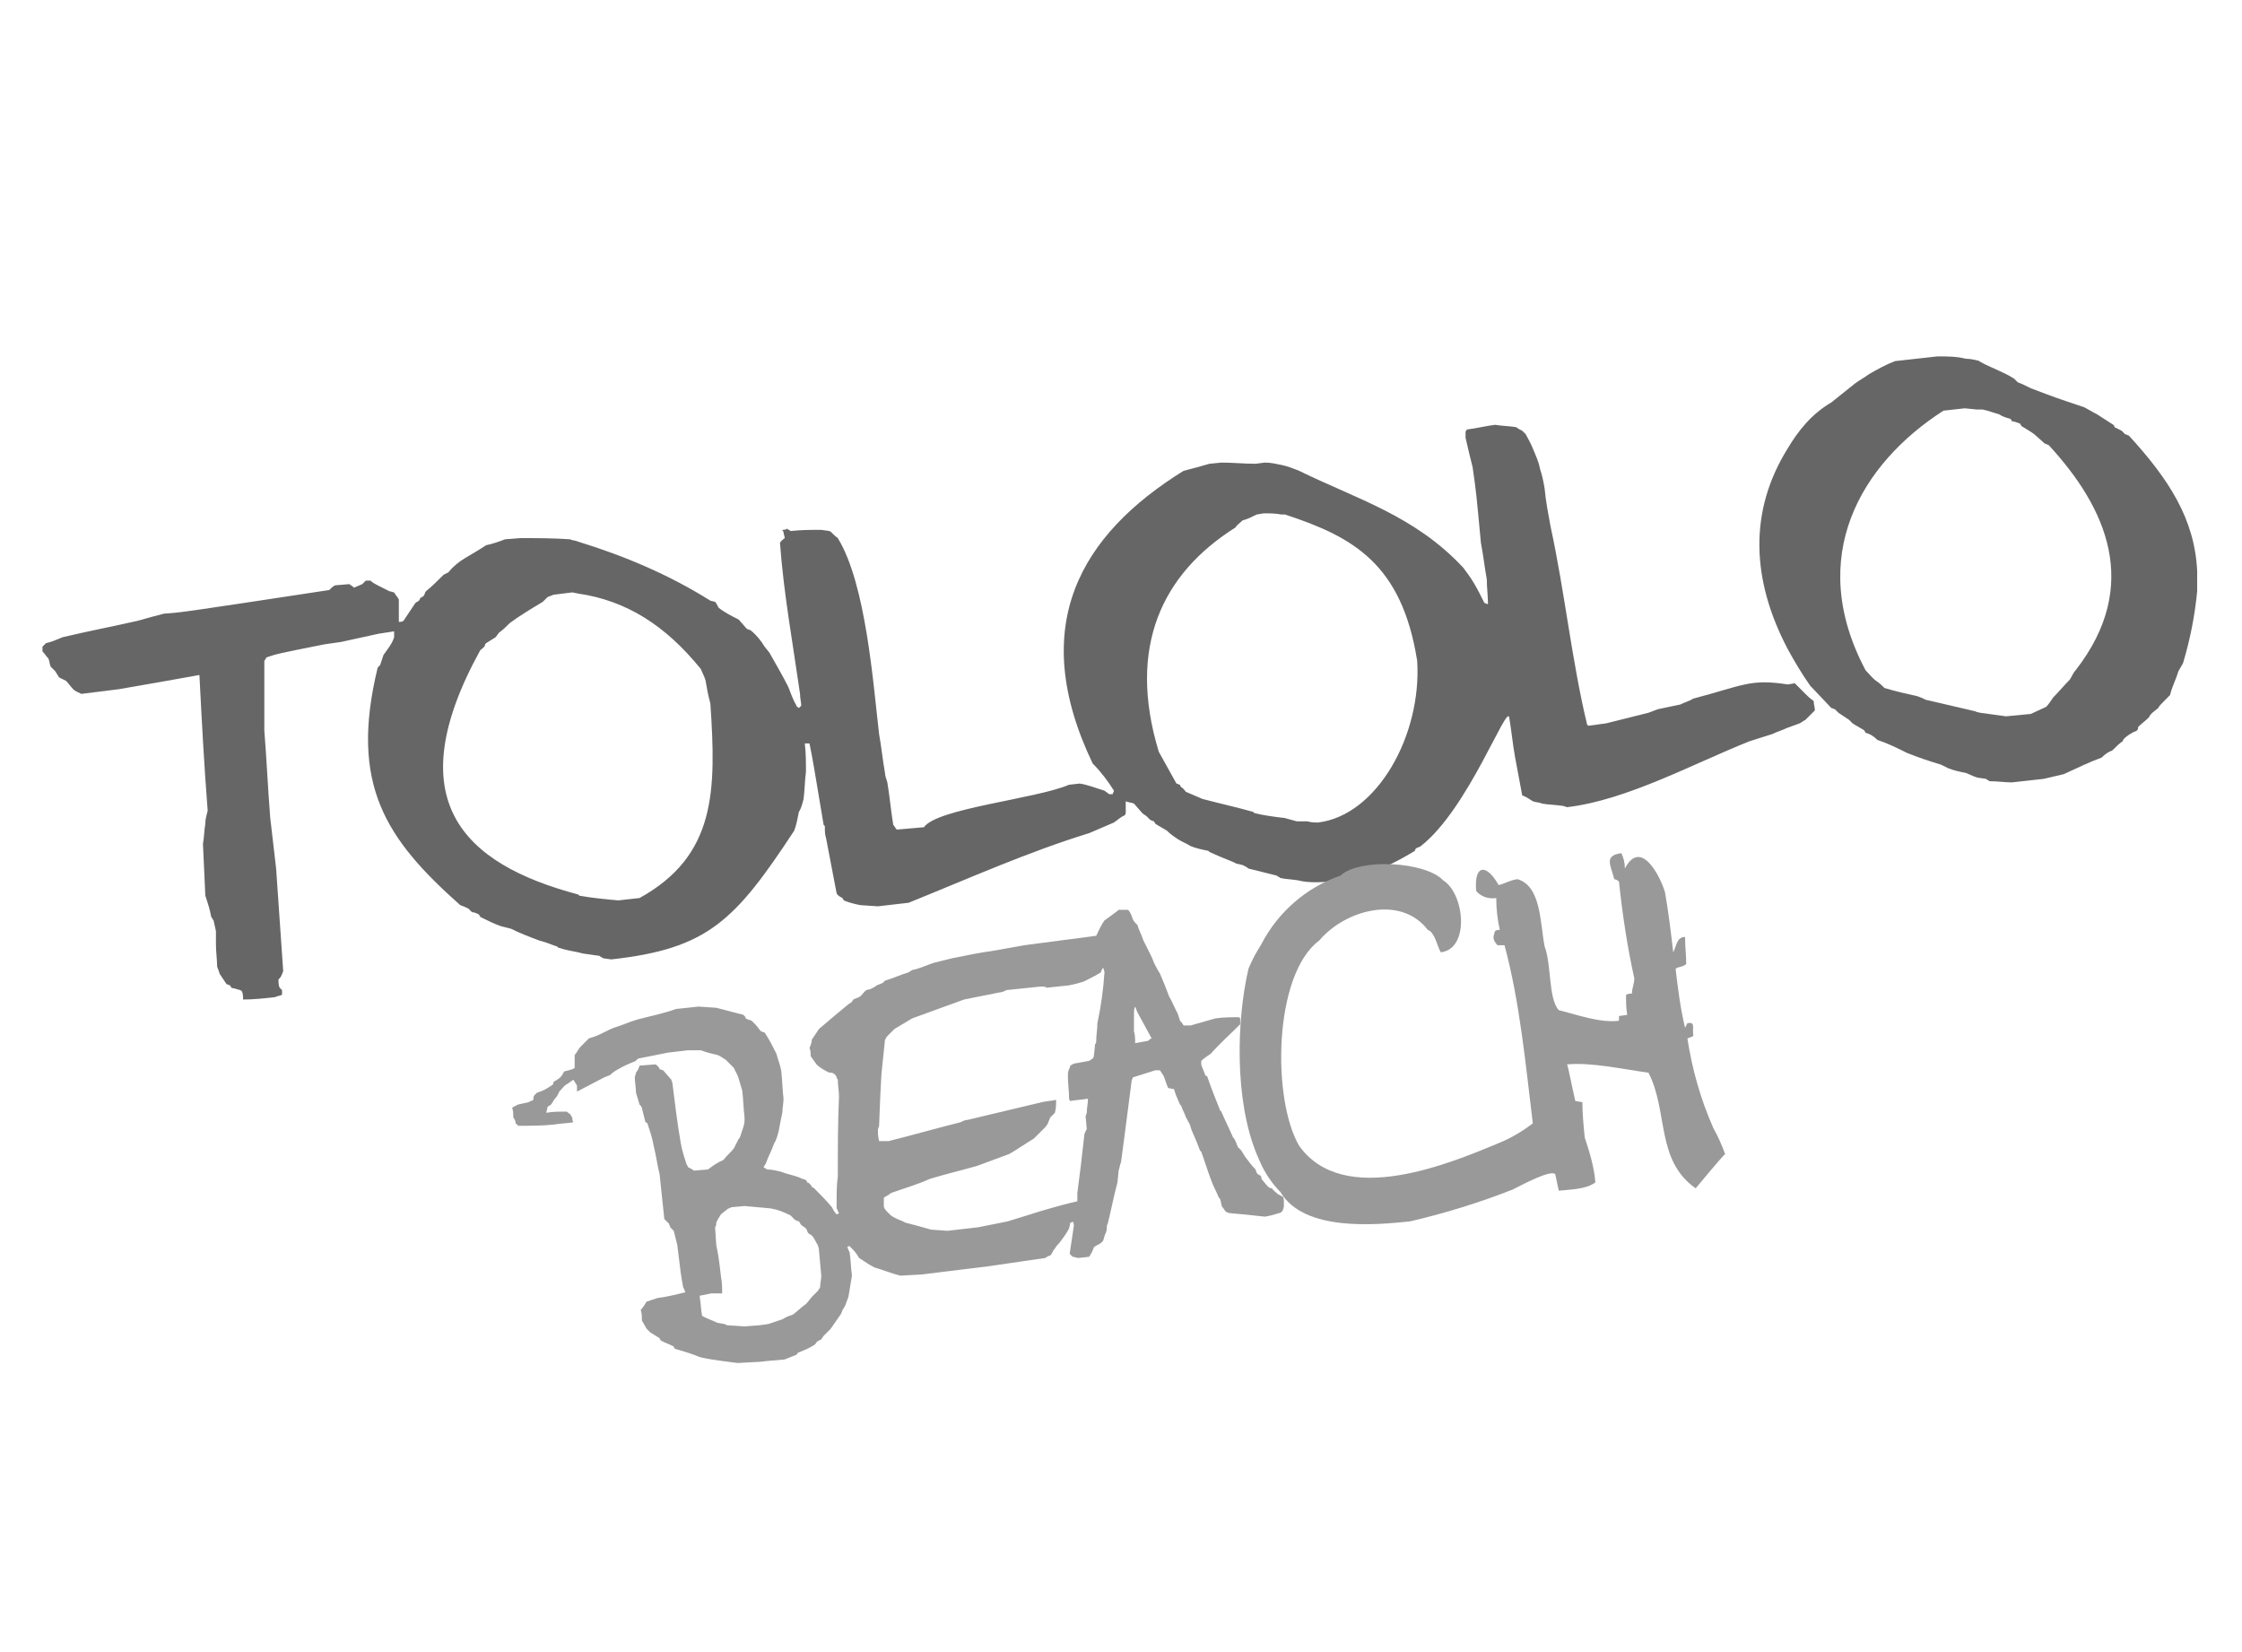 <?xml version="1.0" encoding="UTF-8"?>
<!-- Generator: Adobe Illustrator 25.0.0, SVG Export Plug-In . SVG Version: 6.00 Build 0)  -->
<svg xmlns="http://www.w3.org/2000/svg" xmlns:xlink="http://www.w3.org/1999/xlink" version="1.1" id="Capa_1" x="0px" y="0px" viewBox="0 0 190 140" style="enable-background:new 0 0 190 140;" xml:space="preserve">
<style type="text/css">
	.st0{fill-rule:evenodd;clip-rule:evenodd;fill:#666666;}
	.st1{fill-rule:evenodd;clip-rule:evenodd;fill:#999999;}
</style>
<g id="Layer_2_00000075123179091709652910000004961396485246557328_">
	<g id="Primer_plano">
		<path class="st0" d="M151.5,38L151.5,38c-3.3,5.3-3.1,11.1,0,17c0.6,1.1,1.2,2.1,1.9,3.1l1.8,1.9c0.1,0,0.2,0.1,0.3,0.1l0.3,0.3    c0.3,0.2,0.6,0.4,0.9,0.6c0.1,0.1,0.2,0.2,0.3,0.3c0.3,0.2,0.7,0.4,1,0.6c0,0.1,0.1,0.1,0.1,0.2c0.4,0.1,0.7,0.3,1,0.6    c0.9,0.3,1.7,0.7,2.5,1.1c1,0.4,1.9,0.7,2.9,1c0.2,0.1,0.4,0.2,0.6,0.3c0.5,0.2,1,0.3,1.5,0.4c0.2,0.1,0.5,0.2,0.7,0.3l0.3,0.1    l0.7,0.1c0.1,0.1,0.2,0.1,0.3,0.2c0.7,0,1.3,0.1,1.9,0.1l0,0l2.7-0.3l1.7-0.4c1.1-0.5,2.1-1,3.2-1.4c0.3-0.3,0.6-0.5,0.9-0.6    c0.3-0.3,0.6-0.6,0.9-0.8c0-0.1,0.1-0.2,0.1-0.2c0.2-0.2,0.5-0.4,0.7-0.5c0.1-0.1,0.3-0.1,0.4-0.2c0.1-0.1,0.1-0.2,0.1-0.3    c0.3-0.3,0.6-0.5,0.9-0.8c0.1-0.2,0.2-0.3,0.3-0.4l0.5-0.4c0.1-0.2,0.1-0.2,1-1.1c0.2-0.8,0.5-1.3,0.7-2c0.1-0.2,0.3-0.5,0.4-0.7    c0.6-2,1-4,1.2-6.1v-1.7c-0.2-4.4-2.4-7.8-5.8-11.5c-0.1,0-0.2-0.1-0.3-0.1c-0.1-0.1-0.2-0.2-0.3-0.3c-0.2-0.1-0.4-0.2-0.6-0.3    c0-0.1-0.1-0.2-0.1-0.2l-1.4-0.9c-0.4-0.2-0.7-0.4-1.1-0.6c-2.4-0.8-2.4-0.8-4.5-1.6c-0.4-0.2-0.8-0.4-1.1-0.5    c-0.1-0.1-0.2-0.2-0.3-0.3c-0.3-0.2-0.5-0.3-0.7-0.4c-0.8-0.4-1.6-0.7-2.3-1.1h0.1c-0.4-0.1-0.8-0.2-1.2-0.2    c-0.8-0.2-1.6-0.2-2.4-0.2l-3.6,0.4c-0.8,0.3-1.5,0.7-2.2,1.1c-0.4,0.3-0.8,0.5-1.2,0.8l-2,1.6C153.5,35.1,152.4,36.5,151.5,38z     M167.5,34.7l-1-0.1l-1.8,0.2c-7,4.5-11.7,12.4-6.6,22c0.3,0.3,0.6,0.7,0.9,0.9c0.3,0.2,0.5,0.4,0.7,0.6c1,0.3,1.9,0.5,2.8,0.7    c0.3,0.1,0.5,0.2,0.7,0.3l4.3,1h-0.1l0.4,0.1c0.7,0.1,1.5,0.2,2.2,0.3l0,0l2.1-0.2c0.4-0.2,0.9-0.4,1.3-0.6    c0.2-0.2,0.4-0.5,0.6-0.8c0.5-0.5,0.9-1,1.4-1.5c0.2-0.3,0.3-0.6,0.5-0.8c5.6-7.2,2.6-13.8-2.3-19.1c-0.1,0-0.2-0.1-0.3-0.1    l-0.9-0.8c-0.4-0.3-0.8-0.5-1.1-0.7c0-0.1-0.1-0.1-0.1-0.2c-0.3-0.1-0.5-0.2-0.7-0.2c0-0.1-0.1-0.1-0.1-0.2    c-0.4-0.1-0.7-0.2-1-0.4c-0.4-0.1-0.9-0.3-1.4-0.4L167.5,34.7"></path>
		<path class="st0" d="M151.5,58c-3.2-0.5-3.8,0.1-8,1.2c-0.3,0.2-0.7,0.3-1.1,0.5l-1.9,0.4c-0.3,0.1-0.5,0.2-0.8,0.3    c-1.2,0.3-2.4,0.6-3.6,0.9l-1.5,0.2l-0.1-0.1c-1.3-5.4-1.9-11.3-3.1-16.8c-0.2-1.1-0.4-2.1-0.5-3.2c-0.1-0.6-0.2-1.1-0.4-1.7    c-0.1-0.6-0.4-1.2-0.6-1.7s-0.4-0.8-0.6-1.2l-0.3-0.3c-0.2-0.1-0.4-0.2-0.5-0.3c-0.6-0.1-1.2-0.1-1.8-0.2    c-0.8,0.1-1.6,0.3-2.4,0.4c0,0.1-0.1,0.1-0.1,0.2c0,0.2,0,0.4,0,0.5c0.2,0.9,0.4,1.7,0.6,2.5c0.3,2.1,0.3,2.1,0.7,6.4    c0.2,1,0.3,2,0.5,3.1c0,0.7,0.1,1.4,0.1,2.1c-0.1,0-0.2-0.1-0.3-0.1c-0.3-0.6-0.6-1.2-0.9-1.7s-0.6-0.9-0.9-1.3    c-4.1-4.4-9-5.8-13.9-8.2c-0.5-0.2-1-0.4-1.5-0.5l0,0c-0.5-0.1-0.9-0.2-1.4-0.2l-0.8,0.1c-1,0-1.9-0.1-2.9-0.1l-1,0.1    c-0.7,0.2-1.4,0.4-2.2,0.6c-8.7,5.4-13.3,13.1-7.7,24.8c0.7,0.7,1.3,1.5,1.8,2.3c0,0.1-0.1,0.2-0.1,0.3h-0.3    c-0.1-0.1-0.3-0.2-0.4-0.3c-0.7-0.2-1.4-0.5-2.1-0.6l-0.9,0.1c-2.8,1.2-11.2,2-12.3,3.6l-2.3,0.2c-0.1-0.1-0.2-0.3-0.3-0.4    c-0.2-1.2-0.3-2.4-0.5-3.6c-0.1-0.3-0.2-0.6-0.2-0.8c-0.2-1.1-0.3-2.2-0.5-3.3C74,58,73.4,49.5,71,45.6c-0.3-0.2-0.5-0.5-0.7-0.6    l-0.7-0.1c-0.9,0-1.7,0-2.6,0.1c-0.1-0.1-0.2-0.1-0.3-0.2c-0.1,0.1-0.3,0.1-0.4,0.1c0,0.1,0.1,0.1,0.1,0.2c0,0.2,0.1,0.3,0.1,0.5    c-0.1,0.1-0.3,0.2-0.4,0.4c0.3,4.2,1.1,8.6,1.7,12.8c0,0.4,0.1,0.7,0.1,1c-0.1,0.1-0.2,0.2-0.2,0.2c-0.1-0.1-0.2-0.1-0.2-0.2    c-0.3-0.5-0.5-1.1-0.7-1.6c-0.5-1-1.1-2-1.6-2.9l-0.4-0.5c-0.3-0.5-0.7-1-1.2-1.4c-0.1,0-0.2-0.1-0.3-0.1l-0.7-0.8    c-0.6-0.3-1.2-0.6-1.7-1c-0.1-0.2-0.2-0.4-0.3-0.5l-0.4-0.1c-3.5-2.2-7.3-3.8-11.2-5c-0.2-0.1-0.5-0.1-0.7-0.2    c-1.4-0.1-2.8-0.1-4.2-0.1l-1.3,0.1c-0.5,0.2-1.1,0.4-1.6,0.5c-0.6,0.4-1.3,0.8-1.8,1.1c-0.5,0.3-1,0.7-1.4,1.2l-0.4,0.2    c-0.5,0.5-1,1-1.5,1.4c-0.1,0.1-0.1,0.3-0.2,0.4c-0.1,0.1-0.2,0.1-0.3,0.2c0,0.1-0.1,0.2-0.1,0.2c-0.1,0.1-0.2,0.1-0.3,0.2l-1,1.5    c-0.1,0.1-0.3,0.1-0.4,0.1c0-0.6,0-1.3,0-1.9c-0.1-0.2-0.3-0.4-0.4-0.6c-0.1,0-0.3-0.1-0.4-0.1c-1.4-0.7-1.4-0.7-1.6-0.9H31    c-0.1,0.1-0.2,0.2-0.3,0.3L30,49.8c-0.1-0.1-0.1-0.1-0.4-0.3l-1.2,0.1c-0.2,0.1-0.3,0.2-0.5,0.4c-12.5,1.9-12.5,1.9-14,2    c-0.8,0.2-1.5,0.4-2.2,0.6c-2.2,0.5-4.3,0.9-6.4,1.4c-0.5,0.2-0.9,0.4-1.4,0.5c-0.1,0.1-0.2,0.2-0.3,0.3c0,0.1,0,0.2,0,0.4    c0.2,0.2,0.3,0.4,0.5,0.6c0.1,0.2,0.1,0.5,0.2,0.7c0.1,0.1,0.3,0.3,0.4,0.4c0.1,0.2,0.2,0.3,0.3,0.5c0.2,0.1,0.4,0.2,0.6,0.3    c0.2,0.2,0.4,0.5,0.6,0.7c0.2,0.2,0.5,0.3,0.7,0.4l3.2-0.4c2.3-0.4,4.6-0.8,6.8-1.2c0.2,3.9,0.4,7.7,0.7,11.5    c-0.1,0.4-0.2,0.7-0.2,1.1c-0.1,0.6-0.1,1.2-0.2,1.7l0.2,4.4c0.2,0.6,0.4,1.2,0.5,1.8c0.1,0.1,0.1,0.2,0.2,0.3l0.2,0.9    c0,0.4,0,0.8,0,1.1c0,0.7,0.1,1.3,0.1,1.9c0.1,0.3,0.2,0.5,0.2,0.6c0.2,0.3,0.4,0.6,0.6,0.9c0.1,0,0.2,0.1,0.3,0.1    c0,0.1,0.1,0.1,0.1,0.2c0.8,0.2,0.8,0.2,0.9,0.3c0.1,0.2,0.1,0.5,0.1,0.7c0.9,0,1.8-0.1,2.7-0.2c0.2-0.1,0.4-0.1,0.6-0.2    c0-0.1,0-0.3,0-0.4c-0.1-0.1-0.1-0.1-0.2-0.2c-0.1-0.2-0.1-0.4-0.1-0.7c0.2-0.2,0.2-0.2,0.4-0.7c-0.2-2.9-0.4-5.8-0.6-8.7    l-0.5-4.3c-0.2-2.5-0.3-4.9-0.5-7.4c0-4.3,0-4.3,0-5.9c0.1-0.1,0.1-0.2,0.2-0.3c0.9-0.3,0.9-0.3,4.9-1.1l1.4-0.2l3.2-0.7l1.3-0.2    c0,0.1,0,0.3,0,0.5c-0.1,0.3-0.2,0.5-0.4,0.8l-0.5,0.7c-0.1,0.3-0.2,0.6-0.3,0.9c-0.1,0-0.1,0.1-0.2,0.2c-2.4,9.9,0.7,14.5,7,20.1    c0.3,0.1,0.5,0.2,0.7,0.3c0.1,0.1,0.2,0.2,0.3,0.3c0.2,0,0.4,0.1,0.6,0.2c0,0.1,0.1,0.1,0.1,0.2c0.6,0.3,1.2,0.6,1.8,0.8l0.8,0.2    c0.8,0.4,1.6,0.7,2.4,1c0.8,0.2,1.1,0.4,1.5,0.5l0.1,0.1c0.6,0.2,1.2,0.3,1.7,0.4l0.4,0.1l1.4,0.2c0.1,0.1,0.2,0.1,0.3,0.2    l0.7,0.1c8.2-0.9,10.5-3.3,15.5-10.9c0.2-0.5,0.3-1.1,0.4-1.6c0.2-0.3,0.3-0.7,0.4-1.1c0.1-0.8,0.1-1.5,0.2-2.3    c0-0.7,0-1.7-0.1-2.4c0.1,0,0.3,0,0.4,0c0.3,1.5,0.3,1.5,1.2,6.9l0.1,0.1c0,0.4,0,0.7,0.1,1c0.3,1.6,0.6,3.1,0.9,4.7    c0.1,0.2,0.3,0.3,0.5,0.4c0,0.1,0.1,0.1,0.1,0.2c0.5,0.2,0.9,0.3,1.4,0.4l1.5,0.1l2.6-0.3c5.2-2.1,10.1-4.3,15.3-5.9    c0.7-0.3,1.4-0.6,2.1-0.9c0.3-0.2,0.6-0.5,0.9-0.6c0.1-0.1,0.1-0.2,0.1-0.3c0-0.3,0-0.6,0-0.9c0.2,0.1,0.5,0.1,0.7,0.2l0.7,0.8    c0.1,0.1,0.3,0.2,0.4,0.3c0.1,0.1,0.2,0.2,0.3,0.3c0.1,0,0.2,0.1,0.3,0.1c0,0.1,0.1,0.1,0.1,0.2c0.3,0.2,0.7,0.4,1,0.6    c0.3,0.3,0.6,0.5,0.9,0.7s0.8,0.4,1.1,0.6c0.5,0.2,1,0.3,1.5,0.4l0.1,0.1c1.3,0.6,2,0.8,2.3,1c0.2,0,0.4,0.1,0.5,0.1    c0.2,0.1,0.4,0.2,0.5,0.3c0.8,0.2,1.6,0.4,2.4,0.6c0.1,0.1,0.2,0.1,0.3,0.2l0,0c0.4,0.1,0.9,0.1,1.5,0.2c1.9,0.5,5.3-0.3,5.8-0.5    c1.4-0.5,2.8-1.2,4.1-2c0-0.1,0.1-0.2,0.1-0.2c0.1-0.1,0.3-0.1,0.4-0.2c4-3.1,7.3-12.1,7.5-10.9c0.2,1.2,0.3,2.3,0.5,3.4    c0.2,1.1,0.4,2.1,0.6,3.2c0.3,0.1,0.6,0.3,0.9,0.5c0.3,0.1,0.6,0.1,0.8,0.2c0.6,0.1,1.2,0.1,1.8,0.2l0.3,0.1    c5.1-0.6,10.7-3.7,15.5-5.6c0.6-0.2,1.3-0.4,1.9-0.6c0.4-0.2,0.8-0.3,1.2-0.5l1.1-0.4c0.2-0.1,0.3-0.2,0.5-0.3    c0.3-0.3,0.5-0.5,0.8-0.8c0-0.3-0.1-0.5-0.1-0.8c-0.3-0.2-0.5-0.4-0.7-0.6l-0.9-0.9L151.5,58z M108.7,69.3h0.1l1.1,0.3    c0.3,0,0.6,0,0.9,0c0.3,0.1,0.7,0.1,0.9,0.1l0,0c5-0.6,8.8-7.4,8.4-13.7c-1.3-8.2-5.4-10.5-11.2-12.4l-0.3,0    c-0.5-0.1-1-0.1-1.5-0.1l-0.6,0.1c-0.4,0.2-0.8,0.4-1.2,0.5c-0.2,0.2-0.5,0.4-0.6,0.6c-6.2,3.9-9.2,10.1-6.5,19    c0.5,0.9,1,1.8,1.5,2.7c0.1,0,0.2,0.1,0.3,0.1c0,0.1,0.1,0.2,0.1,0.2c0.2,0.1,0.3,0.3,0.4,0.4c0.5,0.2,0.9,0.4,1.4,0.6    c1.5,0.4,2.9,0.7,4.3,1.1l0.1,0.1C107.1,69.1,107.9,69.2,108.7,69.3z M49,75.8c-9.8-2.6-15.3-8-8.3-20.7c0.1-0.1,0.3-0.2,0.4-0.4    c0-0.1,0-0.1,0.1-0.2c0.3-0.2,0.5-0.3,0.8-0.5l0.3-0.4c0.3-0.2,0.6-0.5,0.9-0.8C44,52.2,45,51.6,46,51l0.4-0.4    c0.2-0.1,0.3-0.1,0.5-0.2l1.6-0.2l0.5,0.1c4.1,0.6,7.4,2.7,10.4,6.4c0.1,0.3,0.3,0.6,0.4,1c0.1,0.6,0.2,1.2,0.4,1.9    c0.5,7.4,0.5,12.9-6,16.5l-1.8,0.2l0,0c-1.1-0.1-2.2-0.2-3.3-0.4L49,75.8z"></path>
		<path class="st1" d="M106.5,97.8c-1.9-4.6-1.7-11.4-0.7-15.7c0.2-0.5,0.5-1.1,0.8-1.6l0.3-0.5c1.4-2.7,3.8-4.8,6.7-5.8    c1.6-1.5,7.2-1.2,8.7,0.4c1.8,1.1,2.3,5.8-0.2,6.1c-0.3-0.5-0.5-1.7-1.1-1.9c-2.3-3-7-1.7-9.2,0.9c-3.9,2.9-4,13.5-1.7,17.4    c3.8,5.3,12.8,1.5,17.3-0.4c0.9-0.4,1.7-0.9,2.5-1.5c-0.6-4.9-1.1-10.3-2.4-15.1c-0.2,0-0.4,0-0.6,0c-0.4-0.5-0.4-0.6-0.2-1.2    c0.1-0.1,0.3-0.1,0.4-0.1c-0.2-0.9-0.3-1.8-0.3-2.7c-0.6,0.1-1.3-0.1-1.7-0.6c-0.2-2.3,0.9-2.3,1.9-0.5c0.5-0.1,0.9-0.4,1.6-0.5    c2,0.6,1.9,3.6,2.3,5.7c0.6,1.6,0.3,4.4,1.2,5.4c1.6,0.4,3.5,1.1,5.1,0.9c0-0.1,0-0.3,0-0.4l0,0l0.7-0.1l0,0    c-0.1-0.6-0.1-1.1-0.1-1.7c0.2-0.1,0.3-0.1,0.5-0.1c0-0.5,0.2-0.8,0.2-1.3c-0.6-2.7-1-5.4-1.3-8.2c-0.1-0.1-0.3-0.2-0.4-0.2    c-0.3-1.2-0.9-2,0.6-2.2c0.2,0.4,0.3,0.8,0.3,1.3c1.3-2.5,2.9,0.4,3.4,2c0.3,1.7,0.5,3.4,0.7,5.1c0.3-0.6,0.3-1.3,1-1.3    c0,0.8,0.1,1.5,0.1,2.3c-0.4,0.3-0.7,0.2-0.9,0.4c0.2,1.7,0.4,3.3,0.8,5l0,0l0.2-0.4l0,0c0.7-0.1,0.4,0.3,0.5,1.1l0,0l-0.5,0.2    l0,0c0.4,2.6,1.1,5.1,2.2,7.6c0.4,0.7,0.7,1.4,1,2.2c-0.1,0-2.5,2.9-2.5,2.9c-3.4-2.4-2.3-6.5-4-9.8c-2.2-0.3-4.9-0.9-6.9-0.7    c0.1,0.2,0.4,1.8,0.7,3.1l0,0l0.6,0.1l0,0c0,1,0.1,2,0.2,3c0.4,1.2,0.8,2.5,0.9,3.8c-0.8,0.6-2.2,0.6-3.1,0.7    c-0.1-0.5-0.2-0.9-0.3-1.4c-0.4-0.4-2.8,0.9-3.6,1.3c-2.8,1.1-5.7,2-8.7,2.7c-2.9,0.3-9,0.9-11-2.5c-0.7-0.7-1.3-1.6-1.7-2.5    L106.5,97.8z"></path>
		<path class="st1" d="M85.4,103.5c1-0.3,1.9-0.6,2.9-0.9s2.5-0.7,3-0.8c0-0.3,0-0.5,0-0.7c0.3-2.3,0.3-2.3,0.6-5    c0.1-0.2,0.1-0.3,0.2-0.4l-0.1-1.1l0.1-0.3c0-0.4,0.1-0.8,0.1-1.2c-0.5,0.1-1,0.1-1.5,0.2c-0.1-0.1-0.1-0.2-0.1-0.2    c0-0.6-0.1-1.3-0.1-1.9c0-0.2,0-0.4,0.1-0.6c0.1-0.2,0.1-0.3,0.1-0.3c0.2-0.1,0.3-0.2,0.5-0.2l1.1-0.2l0.3-0.2    c0.1-0.1,0.1-0.1,0.2-1.2c0.1-0.1,0.1-0.2,0.1-0.3c0-0.5,0.1-1,0.1-1.5c0.3-1.4,0.5-2.8,0.6-4.3c0-0.1-0.1-0.3-0.1-0.4    c-0.1,0.1-0.2,0.3-0.2,0.4c-0.5,0.3-0.9,0.5-1.3,0.7c-0.4,0.2-1,0.3-1.4,0.4l-1.9,0.2c-0.1-0.1-0.3-0.1-0.5-0.1l-2.9,0.3    c-0.2,0.1-0.4,0.2-0.6,0.2l-3,0.6l-4.4,1.6c-0.5,0.3-1,0.6-1.5,0.9c-0.2,0.2-0.4,0.4-0.6,0.6c-0.1,0.1-0.1,0.2-0.2,0.3    c-0.1,1-0.2,1.9-0.3,2.9c-0.1,1.8-0.1,1.8-0.2,4.4l-0.1,0.3l0,0c0,0.3,0,0.6,0.1,1c0.3,0,0.6,0,0.8,0c2-0.5,4.1-1.1,6.1-1.6    c0.2-0.1,0.4-0.2,0.6-0.2l6.3-1.5c0.4-0.1,0.8-0.1,1.2-0.2c0,0.4,0,0.7-0.1,1.1L89,94.7l-0.2,0.5c-0.1,0.2-0.2,0.3-0.3,0.4    c-0.3,0.3-0.6,0.6-0.9,0.9c-0.2,0.1-0.3,0.2-0.5,0.3L86.8,97c-0.5,0.3-0.9,0.6-1.3,0.8l-2.7,1c-1.4,0.4-2.7,0.7-4,1.1    c-1.1,0.5-2.2,0.8-3.3,1.2c-0.2,0.2-0.5,0.3-0.6,0.4c0,0.2,0,0.5,0,0.7c0,0.2,0.2,0.4,0.3,0.5l0.3,0.3c0.6,0.4,0.9,0.4,1.2,0.6    c0.8,0.2,1.5,0.4,2.2,0.6l1.4,0.1l2.6-0.3L85.4,103.5z M97.3,88.2c0.1-0.1,0.2-0.2,0.3-0.2l-1.2-2.2c-0.1-0.2-0.1-0.3-0.2-0.5    c-0.1,0.2-0.1,0.4-0.1,0.5c0,0.6,0,1.1,0,1.6l0,0c0.1,0.3,0.1,0.7,0.1,1L97.3,88.2z M105.3,102.9l-1.1-0.1c-0.1,0-0.2-0.1-0.3-0.1    c-0.1-0.1-0.2-0.3-0.3-0.4s-0.1-0.4-0.2-0.7l-0.1-0.1c-0.2-0.5-0.5-1-0.7-1.6c-0.3-0.8-0.5-1.5-0.8-2.3l-0.1-0.1    c-0.4-1.1-0.7-1.6-0.8-2c-0.1-0.4-0.4-0.7-0.5-1.1c-0.1-0.2-0.2-0.4-0.3-0.7c0,0-0.1-0.1-0.1-0.1c-0.3-0.7-0.4-0.9-0.5-1.3    L99,92.2c-0.1-0.2-0.2-0.5-0.3-0.8s-0.2-0.4-0.4-0.7c-0.1,0-0.3,0-0.4,0L96,91.3c0,0.1-0.1,0.2-0.1,0.3c-0.6,4.6-0.7,5.5-0.9,6.9    c-0.1,0.2-0.1,0.4-0.2,0.7l-0.1,1c-0.3,1.1-0.5,2.2-0.8,3.4c0,0.1-0.1,0.2-0.1,0.3c0,0.2,0,0.4-0.1,0.6c-0.1,0.2-0.1,0.3-0.2,0.6    c-0.1,0.2-0.2,0.2-0.3,0.3c-0.2,0.1-0.4,0.2-0.5,0.3c-0.1,0.3-0.2,0.5-0.4,0.8l-0.9,0.1c-0.2,0-0.3-0.1-0.5-0.1    c0,0-0.1-0.1-0.2-0.2s0-0.2,0-0.4c0.1-0.6,0.2-1.3,0.3-2c0-0.1,0-0.3-0.1-0.4c0,0.1-0.1,0.1-0.2,0.1c0,0.2-0.1,0.4-0.1,0.5    c-0.2,0.4-0.5,0.8-0.8,1.2c-0.1,0.1-0.3,0.3-0.4,0.5c-0.2,0.2-0.2,0.4-0.4,0.6c-0.1,0-0.3,0.1-0.4,0.2l-4.8,0.7l-5.7,0.7l-1.8,0.1    c-0.8-0.2-1.5-0.5-2.2-0.7c-0.6-0.3-1.1-0.7-1.3-0.8c-0.2-0.4-0.5-0.7-0.8-1c-0.1,0-0.1,0-0.2,0.1c0.1,0.1,0.1,0.3,0.2,0.4    c0.1,0.6,0.1,1.3,0.2,2c-0.1,0.6-0.2,1.2-0.3,1.8c-0.1,0.3-0.2,0.5-0.3,0.8c-0.1,0.1-0.1,0.2-0.2,0.3c0,0.1-0.1,0.2-0.1,0.3    l-0.9,1.3c-0.2,0.2-0.4,0.4-0.6,0.6l-0.2,0.3c-0.4,0.2-0.4,0.2-0.5,0.4c-0.4,0.3-0.9,0.5-1.4,0.7c-0.1,0-0.1,0.1-0.2,0.2l-1,0.4    c-1,0.1-1.3,0.1-2.1,0.2l-1.9,0.1c-2.3-0.3-2.3-0.3-3.2-0.5c-0.7-0.3-1.4-0.5-2.1-0.7c0,0-0.1-0.1-0.1-0.2    c-0.4-0.2-0.7-0.3-1.1-0.5c0-0.1-0.1-0.1-0.1-0.2l-0.8-0.5l-0.3-0.3c-0.1-0.2-0.3-0.5-0.4-0.7c0-0.3,0-0.6-0.1-0.9    c0.2-0.2,0.3-0.4,0.5-0.7l0.9-0.3c0.8-0.1,1.6-0.3,2.4-0.5c-0.1-0.1-0.1-0.3-0.2-0.4c-0.2-1.1-0.2-1.1-0.5-3.6    c-0.1-0.4-0.2-0.8-0.3-1.2l-0.3-0.3c0-0.1-0.1-0.2-0.1-0.3l-0.4-0.4l-0.4-3.8c-0.2-0.8-0.3-1.6-0.5-2.4c-0.1-0.6-0.3-1.2-0.5-1.8    c0-0.1-0.1-0.2-0.2-0.2c-0.1-0.4-0.2-0.8-0.3-1.2c0-0.1-0.1-0.2-0.2-0.3l-0.3-1c0-0.4-0.1-0.9-0.1-1.3c0-0.1,0.1-0.3,0.1-0.4    l0.2-0.3c0-0.1,0.1-0.2,0.1-0.3l1.3-0.1c0.1,0,0.2,0.1,0.2,0.1c0.1,0.1,0.2,0.2,0.2,0.3l0.3,0.1l0.7,0.8c0,0.1,0.1,0.2,0.1,0.4    c0.2,1.6,0.4,3.3,0.7,5c0.1,0.6,0.3,1.2,0.5,1.8c0,0,0.1,0.1,0.1,0.2c0.2,0.1,0.4,0.2,0.5,0.3l1.2-0.1c0.4-0.3,0.8-0.6,1.3-0.8    c0.4-0.5,0.6-0.6,0.9-1c0.4-0.8,0.4-0.8,0.5-0.9c0.1-0.3,0.2-0.6,0.3-0.9c0.1-0.3,0.1-0.5,0.1-0.8c-0.1-0.8-0.1-1.5-0.2-2.3    c-0.1-0.3-0.2-0.7-0.3-1c-0.1-0.4-0.3-0.6-0.4-0.9l-0.7-0.7c-0.2-0.1-0.4-0.3-0.7-0.4c-0.4-0.1-0.9-0.2-1.4-0.4h-1.1l-1.7,0.2    l-2.5,0.5c-0.1,0.1-0.2,0.1-0.2,0.2c-0.5,0.2-1,0.4-1.5,0.7c-0.2,0.1-0.5,0.3-0.7,0.5l-0.5,0.2l-2.3,1.2L48.9,92    c-0.1-0.2-0.2-0.3-0.3-0.5c-0.2,0.1-0.4,0.3-0.6,0.4s-0.4,0.4-0.6,0.6l-0.2,0.4c-0.2,0.2-0.3,0.4-0.5,0.7    c-0.1,0.1-0.2,0.1-0.3,0.2c0,0.2-0.1,0.3-0.1,0.5c0.5-0.1,1.1-0.1,1.7-0.1c0.1,0,0.1,0.1,0.3,0.2c0.1,0.1,0.1,0.2,0.2,0.3    c0,0.1,0,0.3,0.1,0.4c-0.6,0.1-1.1,0.1-1.7,0.2c-1,0.1-2,0.1-3,0.1c0-0.1-0.1-0.1-0.2-0.2c0-0.2-0.1-0.4-0.2-0.5    c0-0.3,0-0.6-0.1-0.8l0,0c0.1-0.1,0.1-0.1,0.5-0.3l0.9-0.2c0.1-0.1,0.3-0.1,0.4-0.2c0-0.1,0-0.3,0.1-0.4l0.2-0.2    c0.3-0.1,0.6-0.2,0.9-0.4c0.5-0.3,0.5-0.3,0.5-0.5c0.1-0.1,0.2-0.1,0.3-0.2c0.2-0.1,0.4-0.3,0.5-0.5c0-0.1,0.1-0.1,0.1-0.2    c0.3-0.1,0.6-0.1,0.9-0.3c0-0.4,0-0.7,0-1.1c0.2-0.2,0.3-0.5,0.5-0.7l0.7-0.7l0.6-0.2c0.5-0.2,1-0.5,1.5-0.7    c0.7-0.2,1.3-0.5,2-0.7c1.1-0.3,2.2-0.5,3.3-0.9l1.9-0.2l1.5,0.1c0.8,0.2,1.5,0.4,2.3,0.6c0.1,0.1,0.2,0.2,0.2,0.3    c0.1,0.1,0.3,0.1,0.5,0.2c0.1,0.1,0.2,0.2,0.3,0.3c0.2,0.2,0.3,0.4,0.5,0.6l0.3,0.1c0.4,0.6,0.7,1.2,1,1.8    c0.1,0.4,0.3,0.9,0.4,1.4c0.1,0.8,0.1,1.6,0.2,2.4c0,0.4-0.1,0.8-0.1,1.2c-0.1,0.4-0.2,1-0.3,1.5c-0.1,0.4-0.2,0.8-0.4,1.1    c-0.2,0.6-0.5,1.1-0.7,1.7l-0.2,0.3l0.3,0.2c0.4,0,0.8,0.1,1.2,0.2c0.5,0.2,1.1,0.3,1.6,0.5c0.1,0.1,0.3,0.1,0.5,0.2    c0,0,0.1,0.1,0.1,0.2c0.1,0,0.2,0.1,0.2,0.1c0.1,0.1,0.2,0.2,0.2,0.3c0.1,0,0.2,0.1,0.2,0.1c0.5,0.5,1,1,1.5,1.6    c0.1,0.2,0.2,0.4,0.4,0.6c0.1,0,0.2-0.1,0.2-0.1c-0.1-0.1-0.1-0.3-0.2-0.4c0-0.2,0-0.4,0-0.6c0-0.7,0-1.4,0.1-2.1    c0-2.3,0-4.5,0.1-6.8c0-0.5-0.1-0.9-0.1-1.4c-0.1-0.1-0.1-0.3-0.2-0.4c-0.1-0.1-0.2-0.2-0.4-0.2c-0.2,0-0.3-0.1-0.5-0.2    c-0.2-0.1-0.5-0.3-0.7-0.5l-0.5-0.7c0-0.2,0-0.5-0.1-0.7c0.1-0.2,0.2-0.5,0.2-0.7l0.6-0.9c2.1-1.8,2.4-2,2.5-2.1l0.3-0.2    c0-0.1,0.1-0.1,0.1-0.2l0.5-0.2c0.2-0.1,0.3-0.3,0.5-0.5c0.2-0.2,0.3-0.1,0.5-0.2c0.2-0.1,0.4-0.2,0.5-0.3l0.5-0.2l0.2-0.2    c0.7-0.2,1.3-0.5,2-0.7c0.1-0.1,0.2-0.1,0.3-0.2c0.6-0.1,1.2-0.4,1.8-0.6l1.6-0.4c1.5-0.3,2.5-0.5,3.3-0.6l2.8-0.5l6.1-0.8    c0.2-0.4,0.4-0.9,0.7-1.3c1.1-0.8,1.1-0.8,1.2-0.9c0.3,0,0.5,0,0.8,0c0.2,0.2,0.3,0.5,0.4,0.8c0.1,0.2,0.2,0.3,0.4,0.5    c0.1,0.4,0.3,0.7,0.5,1.3l0.6,1.2c0.1,0.2,0.2,0.4,0.3,0.7c0.1,0.2,0.3,0.6,0.5,0.9c0.3,0.7,0.5,1.2,0.8,2c0.1,0.1,0.5,1,0.6,1.2    c0.1,0.1,0.2,0.5,0.3,0.8c0.1,0.1,0.2,0.2,0.3,0.4c0.2,0,0.4,0,0.6,0c0.7-0.2,1.4-0.4,2.1-0.6c0.7-0.1,1.4-0.1,2-0.1l0.1,0.1    c0,0.2,0,0.4,0,0.5c-0.8,0.8-1.7,1.6-2.5,2.5c-0.3,0.2-0.6,0.4-0.8,0.6c0,0.1,0,0.2,0,0.3c0,0.1,0.2,0.5,0.3,0.8    c0,0.1,0.1,0.2,0.2,0.2c0.3,0.9,0.7,1.9,1.1,2.9c0,0,0.1,0.1,0.1,0.1c0.3,0.7,0.7,1.5,1,2.2c0,0,0.1,0.1,0.1,0.1    c0.1,0.2,0.2,0.4,0.3,0.7l0.3,0.3c0.1,0.2,0.2,0.3,0.3,0.5c0.3,0.4,0.6,0.8,0.9,1.1c0,0.1,0.1,0.2,0.1,0.3    c0.1,0.1,0.2,0.2,0.3,0.2c0.1,0.1,0.1,0.2,0.1,0.3l0.5,0.6c0.1,0.1,0.2,0.2,0.4,0.2c0.1,0.2,0.3,0.3,0.5,0.5l0.4,0.2    c0.1,0.1,0.1,0.3,0.1,0.4c0,0.1,0,0.2,0,0.4c0,0.2-0.1,0.3-0.1,0.4c-0.1,0.1-0.2,0.2-0.3,0.2l-0.7,0.2l-0.5,0.1L105.3,102.9z     M69.3,109.4l0.2-0.3c0-0.3,0.1-0.7,0.1-1l-0.2-2.2c0-0.2-0.1-0.3-0.1-0.4c-0.2-0.3-0.3-0.6-0.5-0.8c-0.1-0.1-0.2-0.1-0.3-0.2    c-0.1-0.1-0.1-0.3-0.2-0.4c-0.1-0.1-0.3-0.2-0.4-0.3c-0.1-0.1-0.1-0.2-0.2-0.3c-0.1,0-0.2-0.1-0.3-0.1c-0.1-0.1-0.3-0.3-0.4-0.4    c-0.6-0.3-1.1-0.5-1.7-0.6l-2.2-0.2l-1.1,0.1c-0.2,0.1-0.3,0.1-0.4,0.2l-0.5,0.4c-0.2,0.3-0.3,0.5-0.4,0.7c0,0.1,0,0.3-0.1,0.4    l0.1,1.5c0.2,0.9,0.3,1.8,0.4,2.7c0.1,0.5,0.1,0.9,0.1,1.4c-0.3,0-0.6,0-0.9,0l-1,0.2c0,0,0,0.1,0,0.1l0,0    c0.1,0.6,0.1,1.1,0.2,1.6c0.3,0.2,0.9,0.4,1.3,0.6l0.6,0.1l0.2,0.1l1.5,0.1l1.3-0.1l0.7-0.1l1.2-0.4c0.3-0.2,0.6-0.3,0.9-0.4    c0.4-0.3,0.8-0.7,1.1-0.9c0.2-0.2,0.4-0.5,0.5-0.6"></path>
	</g>
</g>
</svg>
